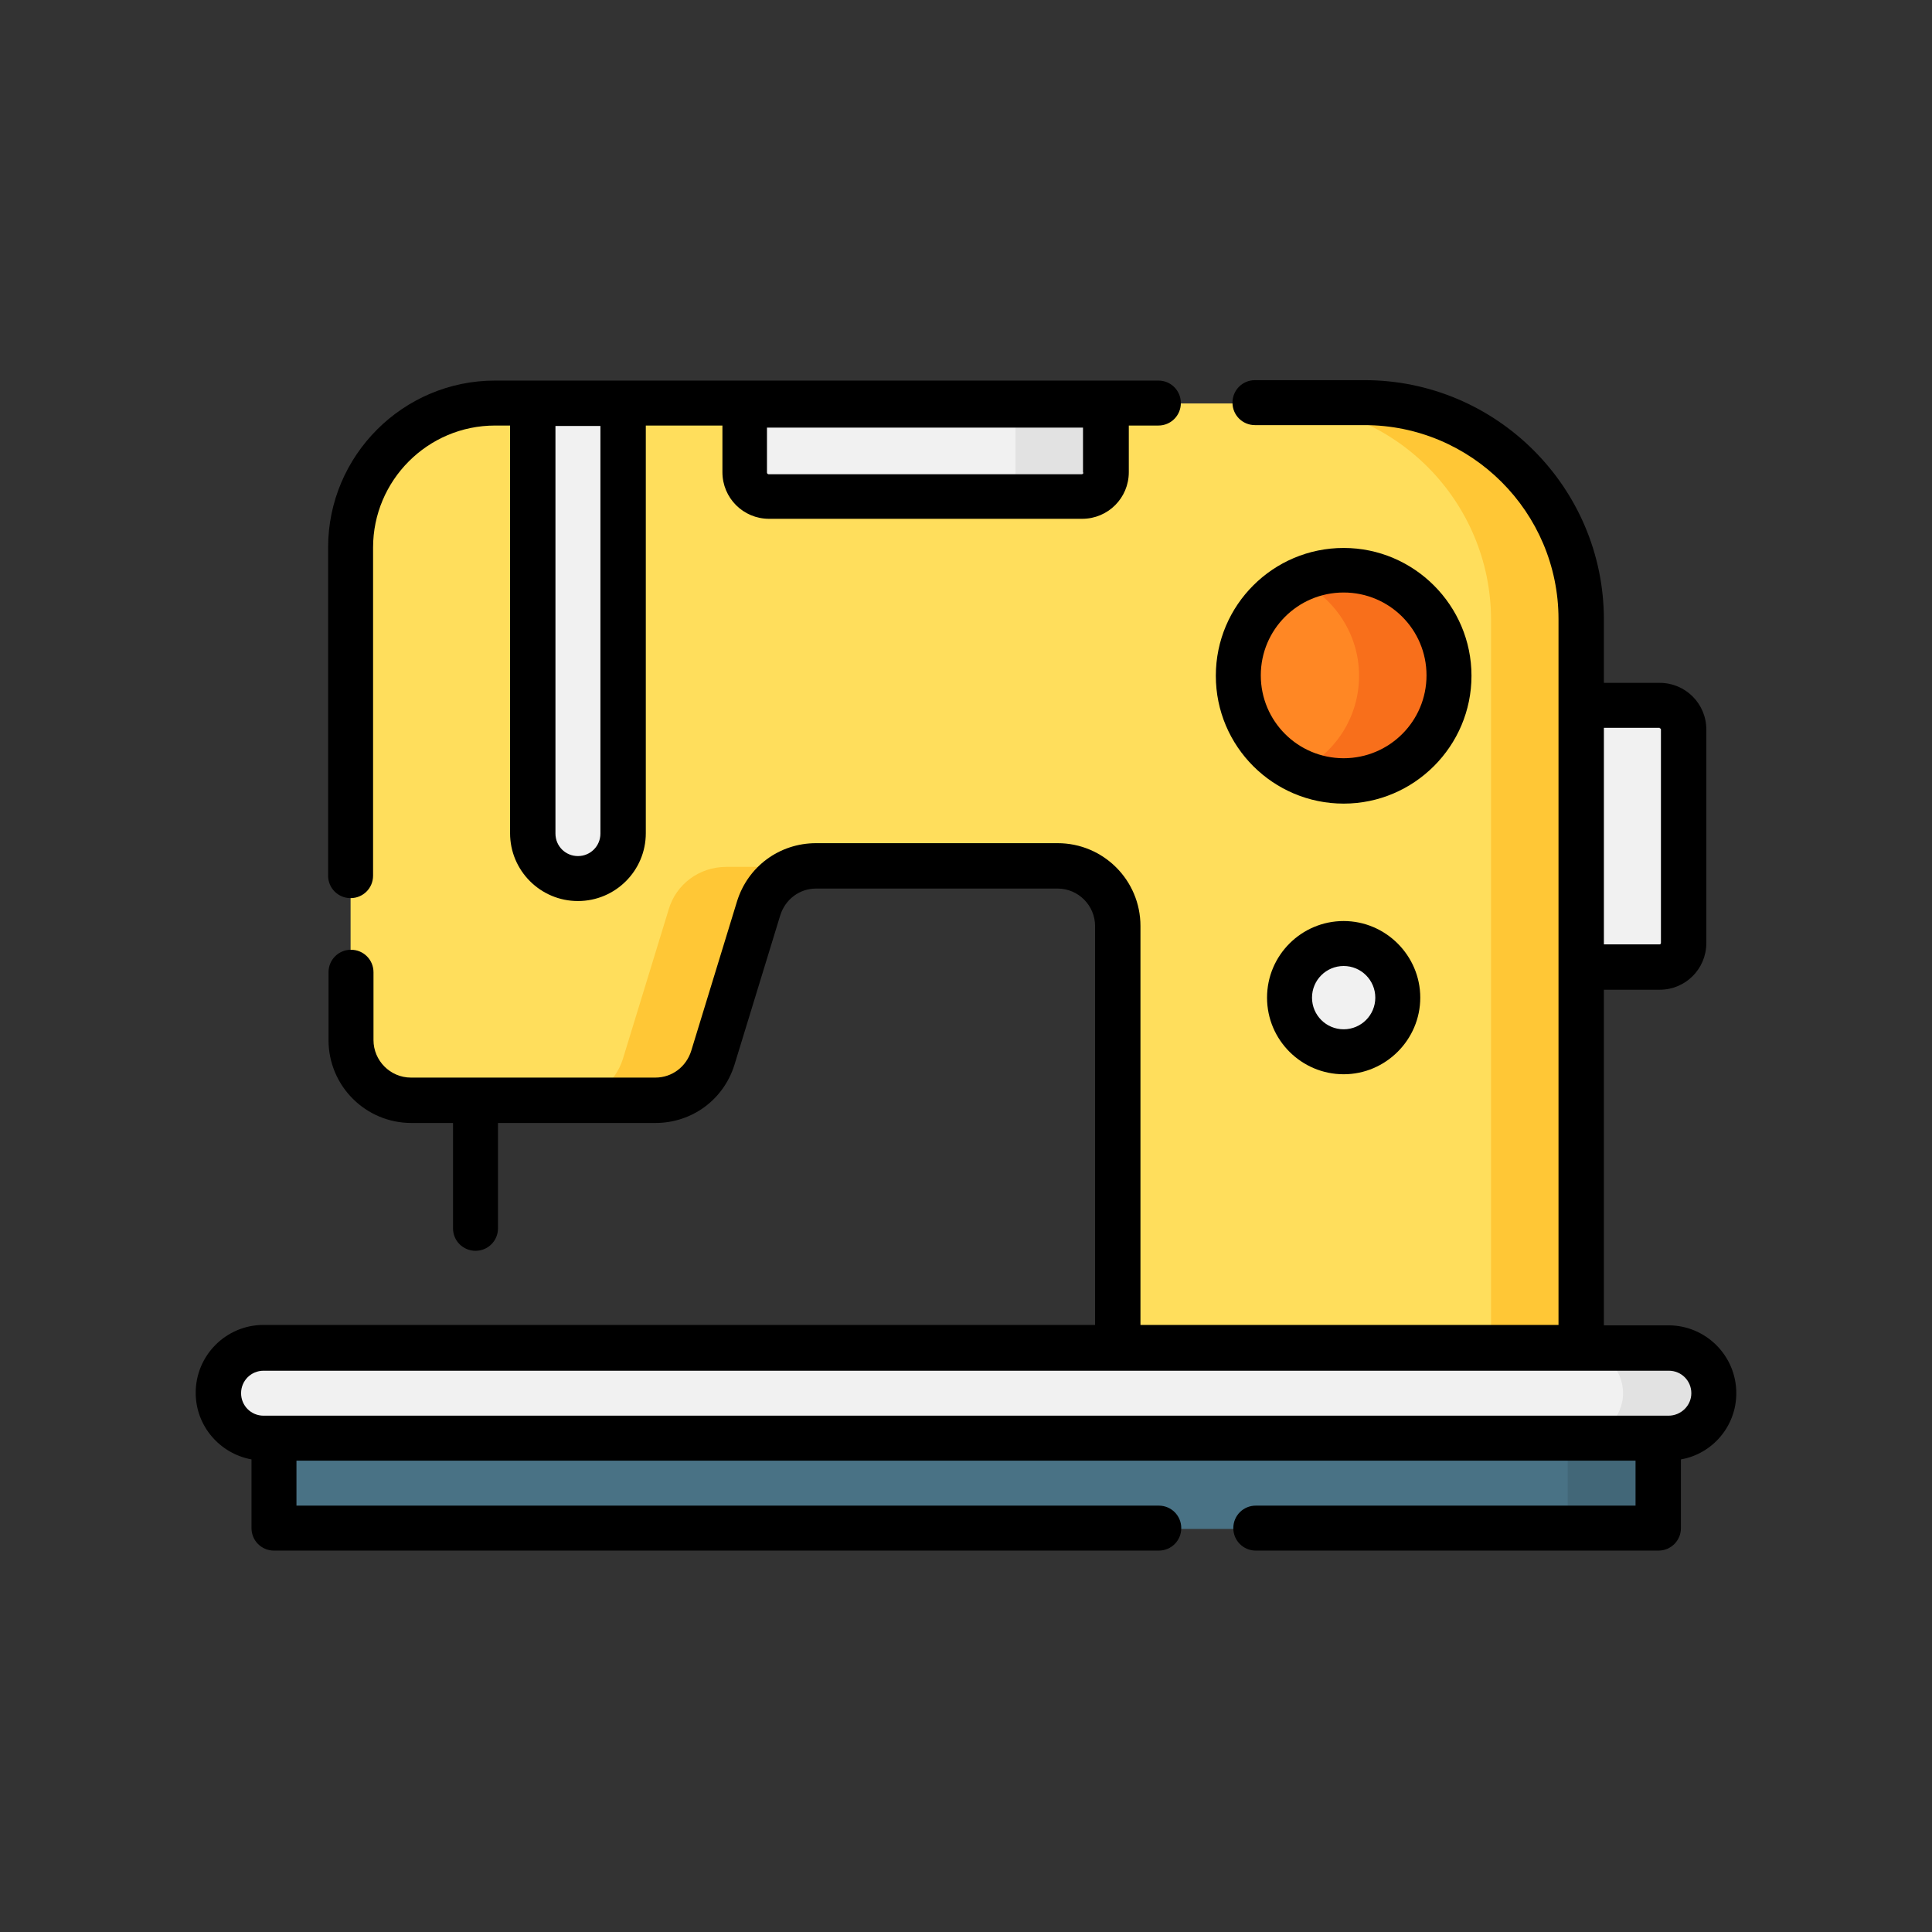 <?xml version="1.0" encoding="utf-8"?>
<!-- Generator: Adobe Illustrator 24.1.2, SVG Export Plug-In . SVG Version: 6.00 Build 0)  -->
<svg version="1.1" id="Layer_1" xmlns="http://www.w3.org/2000/svg" xmlns:xlink="http://www.w3.org/1999/xlink" x="0px" y="0px"
	 viewBox="0 0 464 464" style="enable-background:new 0 0 464 464;" xml:space="preserve">
<rect x="0" y="0" width="464" height="464" fill="#333333" stroke="none"/>
<style type="text/css">
	.st0{fill:#497285;}
	.st1{fill:#426778;}
	.st2{fill:#F1F1F1;}
	.st3{fill:#E2E2E2;}
	.st4{fill:#FFDE5C;}
	.st5{fill:#FFC736;}
	.st6{fill:#FF8724;}
	.st7{fill:#F86F1B;}
</style>
<g>
	<path class="st0" d="M65.8,345.5h332.4v21.7H65.8V345.5z"/>
	<path class="st1" d="M376.5,345.5h21.7v21.7h-21.7V345.5z"/>
	<path class="st2" d="M400.7,323.8H63.3c-6,0-10.8,4.9-10.8,10.8s4.9,10.8,10.8,10.8h337.5c6,0,10.8-4.9,10.8-10.8
		S406.7,323.8,400.7,323.8z"/>
	<path class="st3" d="M400.7,323.8h-21.7c6,0,10.8,4.9,10.8,10.8s-4.9,10.8-10.8,10.8h21.7c6,0,10.8-4.9,10.8-10.8
		S406.7,323.8,400.7,323.8z"/>
	<g>
		<path class="st4" d="M379.8,148.9v174.9H268.5V222.6c0-8-6.5-14.5-14.5-14.5h-58c-6.3,0-12,4.1-13.8,10.2l-11,35.9
			c-1.9,6.1-7.5,10.2-13.8,10.2H98.7c-8,0-14.5-6.5-14.5-14.5V131.6c0-19.2,15.5-34.7,34.7-34.7h208.8
			C356.5,96.9,379.8,120.2,379.8,148.9z"/>
	</g>
	<g>
		<path class="st5" d="M160.6,218.4l-11,35.9c-1.9,6.1-7.5,10.2-13.8,10.2h21.7c6.3,0,12-4.1,13.8-10.2l11-35.9
			c1.9-6.1,7.5-10.2,13.8-10.2h-21.7C168,208.2,162.4,212.3,160.6,218.4L160.6,218.4z"/>
		<path class="st5" d="M327.8,96.9h-21.7c28.7,0,52,23.3,52,52v174.9h21.7V148.9C379.8,120.2,356.5,96.9,327.8,96.9z"/>
	</g>
	<path class="st2" d="M398.6,232.4h-18.8v-62.9h18.8c3.2,0,5.8,2.6,5.8,5.8v51.3C404.4,229.8,401.8,232.4,398.6,232.4z"/>
	<circle class="st6" cx="322.7" cy="162.3" r="25.3"/>
	<path class="st7" d="M322.7,137c-3.9,0-7.6,0.9-10.8,2.4c8.5,4.1,14.5,12.8,14.5,22.9s-5.9,18.8-14.5,22.9c3.3,1.6,7,2.4,10.8,2.4
		c14,0,25.3-11.3,25.3-25.3S336.7,137,322.7,137z"/>
	<circle class="st2" cx="322.7" cy="239.6" r="13"/>
	<path class="st2" d="M259.8,119.3h-75.2c-3.2,0-5.8-2.6-5.8-5.8V97.2h86.7v16.3C265.6,116.7,263,119.3,259.8,119.3z"/>
	<path class="st3" d="M243.9,97.2v16.3c0,3.2-2.6,5.8-5.8,5.8h21.7c3.2,0,5.8-2.6,5.8-5.8V97.2H243.9z"/>
	<path class="st2" d="M138.8,211c-6,0-10.8-4.9-10.8-10.8V96.9h21.7v103.3C149.6,206.2,144.8,211,138.8,211z"/>
	<g>
		<path d="M417,334.6c0-9-7.3-16.3-16.3-16.3h-15.5v-80.6h13.4c6.2,0,11.2-5,11.2-11.2v-51.3c0-6.2-5-11.2-11.2-11.2h-13.4v-15.2
			c0-31.7-25.8-57.5-57.5-57.5h-26.3c-3,0-5.4,2.4-5.4,5.4s2.4,5.4,5.4,5.4h26.3c25.7,0,46.6,20.9,46.6,46.6v169.5H273.9v-95.8
			c0-11-8.9-19.9-19.9-19.9h-58c-8.8,0-16.4,5.6-19,14l-11,35.9c-1.2,3.8-4.6,6.4-8.6,6.4H98.7c-5,0-9-4.1-9-9v-16.3
			c0-3-2.4-5.4-5.4-5.4c-3,0-5.4,2.4-5.4,5.4v16.3c0,11,8.9,19.9,19.9,19.9h10v25.3c0,3,2.4,5.4,5.4,5.4s5.4-2.4,5.4-5.4v-25.3h37.8
			c8.8,0,16.4-5.6,19-14l11-35.9c1.2-3.8,4.6-6.4,8.6-6.4h58c5,0,9,4.1,9,9v95.8H63.3c-9,0-16.3,7.3-16.3,16.3c0,8,5.8,14.6,13.4,16
			v16.5c0,3,2.4,5.4,5.4,5.4h212.5c3,0,5.4-2.4,5.4-5.4s-2.4-5.4-5.4-5.4H71.2v-10.8h321.6v10.8h-91.2c-3,0-5.4,2.4-5.4,5.4
			s2.4,5.4,5.4,5.4h96.7c3,0,5.4-2.4,5.4-5.4v-16.5C411.2,349.2,417,342.6,417,334.6z M398.6,174.9c0.2,0,0.3,0.2,0.3,0.3v51.3
			c0,0.2-0.2,0.3-0.3,0.3h-13.4v-52H398.6z M400.7,340H63.3c-3,0-5.4-2.4-5.4-5.4s2.4-5.4,5.4-5.4h337.5c3,0,5.4,2.4,5.4,5.4
			S403.7,340,400.7,340z"/>
		<path d="M84.2,215.7c3,0,5.4-2.4,5.4-5.4v-78.8c0-16.1,13.1-29.3,29.3-29.3h3.6v97.9c0,9,7.3,16.3,16.3,16.3s16.3-7.3,16.3-16.3
			v-97.9h18.4v11.2c0,6.2,5,11.2,11.2,11.2h75.2c6.2,0,11.2-5,11.2-11.2v-11.2h7.1c3,0,5.4-2.4,5.4-5.4s-2.4-5.4-5.4-5.4H118.9
			c-22.1,0-40.1,18-40.1,40.1v78.8C78.8,213.3,81.2,215.7,84.2,215.7L84.2,215.7z M260.2,113.5c0,0.2-0.2,0.4-0.4,0.4h-75.2
			c-0.2,0-0.4-0.2-0.4-0.4v-10.8h75.9V113.5z M144.2,102.3v97.9c0,3-2.4,5.4-5.4,5.4s-5.4-2.4-5.4-5.4v-97.9H144.2z"/>
		<path d="M353.4,162.3c0-16.9-13.8-30.7-30.7-30.7S292,145.3,292,162.3s13.8,30.7,30.7,30.7S353.4,179.2,353.4,162.3z M322.7,182.1
			c-11,0-19.9-8.9-19.9-19.9s8.9-19.9,19.9-19.9s19.9,8.9,19.9,19.9S333.7,182.1,322.7,182.1z"/>
		<path d="M304.3,239.6c0,10.2,8.3,18.4,18.4,18.4s18.4-8.3,18.4-18.4s-8.3-18.4-18.4-18.4S304.3,229.4,304.3,239.6z M330.3,239.6
			c0,4.2-3.4,7.6-7.6,7.6s-7.6-3.4-7.6-7.6s3.4-7.6,7.6-7.6S330.3,235.4,330.3,239.6z"/>
	</g>
</g>
</svg>
